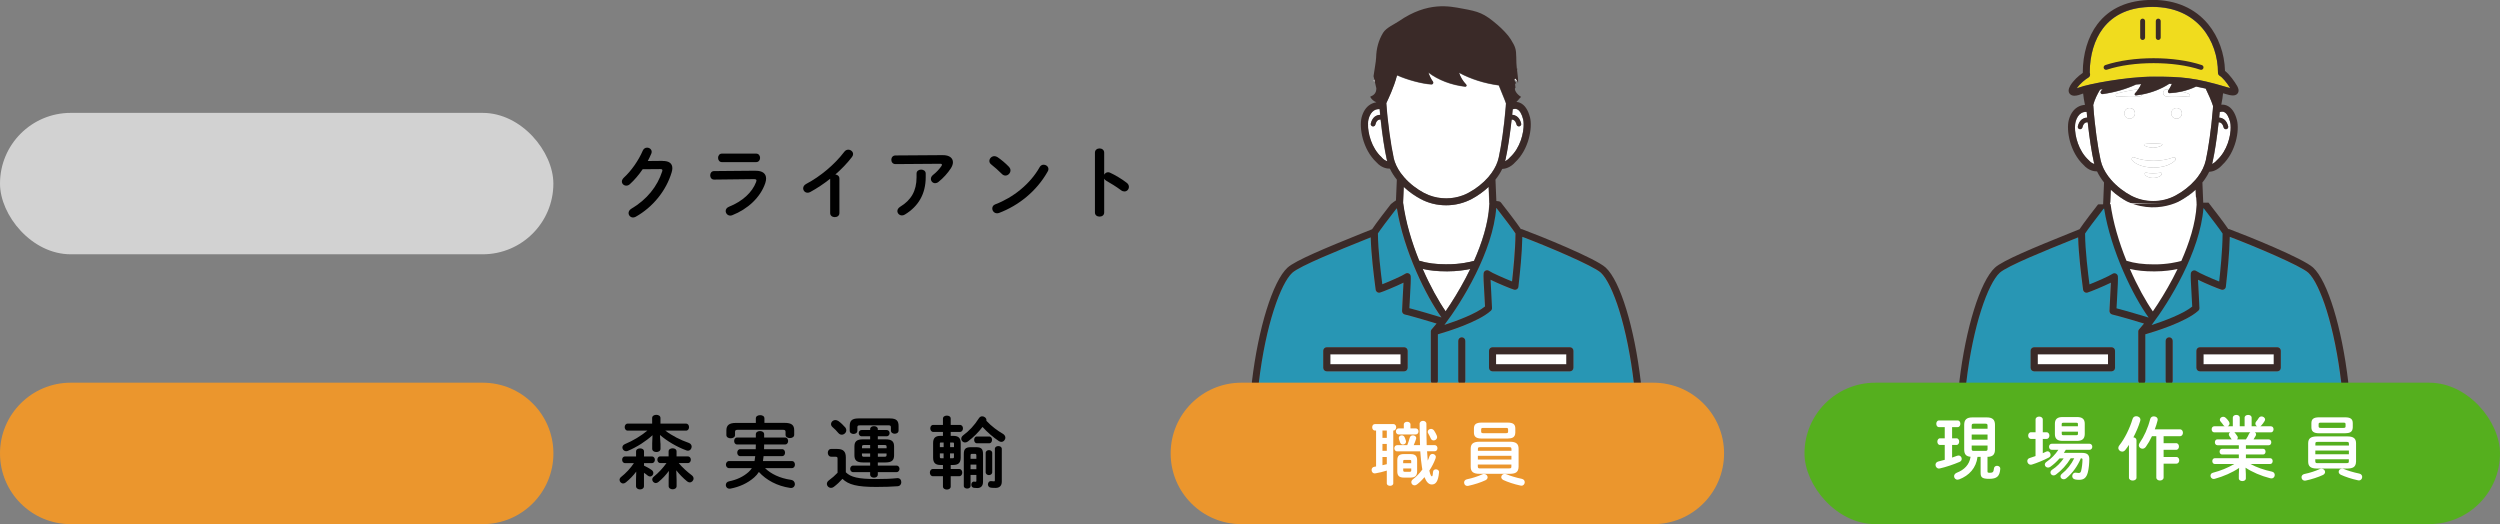 <?xml version="1.0" encoding="UTF-8"?><svg id="_レイヤー_2" xmlns="http://www.w3.org/2000/svg" viewBox="0 0 540.83 113.39"><rect x="0" y="0" width="540.83" height="113.39" fill="#808080" stroke="none"/><defs><style>.cls-1{fill:#fff;}.cls-2{fill:#2896b4;}.cls-3{fill:#f0dc1e;}.cls-4{fill:#55af1e;}.cls-5{fill:#d2d2d2;}.cls-6{fill:#eb962d;}.cls-7{fill:#3a2a28;}</style></defs><g id="_フッダー"><g><g><path d="M143.33,34.82c1.41-.02,2.12,.54,2.12,1.56,0,.27-.05,.58-.15,.9-1.17,3.96-4.08,7.55-7.79,9.62-.2,.1-.39,.15-.56,.15-.56,0-.97-.46-.97-.97,0-.32,.19-.68,.59-.92,3.38-1.99,5.64-4.84,6.68-8.07,.03-.08,.05-.17,.05-.24,0-.19-.14-.27-.46-.27l-3.81,.03c-.83,1.22-1.8,2.36-2.77,3.23-.25,.24-.53,.32-.78,.32-.51,0-.95-.39-.95-.9,0-.25,.14-.54,.42-.82,1.61-1.46,3.21-3.76,4.1-5.85,.19-.44,.56-.65,.93-.65,.51,0,1,.36,1,.9,0,.12-.03,.25-.08,.39-.22,.53-.48,1.05-.76,1.6l3.18-.03Z"/><path d="M163.44,36.94c1.56-.02,2.29,.65,2.29,1.68,0,.29-.05,.61-.17,.97-1.05,3.14-3.83,5.66-7.16,6.97-.15,.05-.29,.08-.42,.08-.58,0-.99-.49-.99-.99,0-.36,.2-.71,.7-.92,2.97-1.19,5.03-3.11,5.88-5.35,.05-.14,.08-.25,.08-.34,0-.2-.17-.29-.54-.29l-8.6,.1c-.58,.02-.87-.46-.87-.92s.27-.92,.83-.92l8.96-.08Zm.14-3.71c.56,0,.85,.46,.85,.92s-.29,.92-.85,.92h-7.41c-.54,0-.83-.46-.83-.92s.29-.92,.83-.92h7.41Z"/><path d="M179.58,38.68c-1.41,1.12-2.89,2.09-4.3,2.86-.2,.12-.41,.15-.59,.15-.54,0-.94-.46-.94-.95,0-.34,.19-.71,.65-.95,3.08-1.62,6.19-4.23,8.26-6.97,.24-.31,.54-.44,.85-.44,.53,0,1.04,.41,1.04,.95,0,.19-.07,.41-.24,.63-1,1.31-2.24,2.6-3.6,3.79,.46,.03,.88,.34,.88,.88v7.46c0,.59-.49,.88-1,.88s-1-.29-1-.88v-7.41Z"/><path d="M203.92,33.56c1.5-.02,2.23,.65,2.23,1.55,0,.39-.15,.83-.44,1.29-.7,1.07-1.63,2.11-2.7,2.96-.24,.19-.49,.27-.71,.27-.51,0-.92-.42-.92-.93,0-.29,.14-.6,.48-.87,.7-.54,1.36-1.26,1.79-1.89,.08-.12,.12-.22,.12-.31,0-.14-.12-.2-.39-.2l-9.66,.07c-.59,0-.9-.46-.9-.93s.31-.94,.9-.94l10.22-.07Zm-5.64,3.98c0-.56,.49-.85,.99-.85s.99,.29,.99,.85v.8c0,3.62-1.6,6.31-4.49,8.06-.22,.14-.44,.2-.65,.2-.56,0-.99-.44-.99-.95,0-.32,.19-.66,.63-.94,2.33-1.41,3.52-3.4,3.52-6.37v-.8Z"/><path d="M218.29,36.13c.22,.22,.31,.48,.31,.73,0,.58-.51,1.12-1.09,1.12-.25,0-.53-.1-.76-.34-.77-.76-1.56-1.48-2.31-2.06-.29-.22-.41-.49-.41-.76,0-.53,.49-1.04,1.09-1.04,.22,0,.44,.07,.68,.22,.78,.53,1.7,1.28,2.5,2.12Zm7.48-.49c.53,0,1.04,.37,1.04,.94,0,.17-.05,.36-.17,.54-2.41,4.27-6.29,7.34-10.5,8.94-.17,.07-.32,.08-.46,.08-.61,0-1.02-.53-1.02-1.04,0-.37,.19-.73,.66-.9,3.86-1.46,7.55-4.4,9.59-8.04,.2-.37,.54-.53,.87-.53Z"/><path d="M238.87,37.79c.17-.31,.48-.53,.83-.53,.15,0,.29,.03,.44,.1,1.05,.48,2.53,1.34,3.6,2.18,.34,.25,.48,.58,.48,.88,0,.54-.42,1-.97,1-.22,0-.48-.07-.71-.25-.99-.75-2.43-1.63-3.18-2.04-.24-.14-.39-.29-.49-.48v7.33c0,.59-.49,.88-1,.88s-1-.29-1-.88v-12.97c0-.59,.51-.9,1-.9s1,.31,1,.9v4.78Z"/></g><rect class="cls-5" x="0" y="24.42" width="119.71" height="30.59" rx="15.3" ry="15.3"/><g><path d="M137.65,102.01c-.63,.85-1.41,1.67-2.28,2.36-.19,.15-.37,.22-.56,.22-.42,0-.78-.37-.78-.78,0-.22,.1-.44,.34-.63,1.05-.83,2.02-1.87,2.77-2.99h-1.9c-.44,0-.65-.36-.65-.73s.2-.71,.63-.71h2.38v-1.09c0-.44,.42-.66,.87-.66s.85,.22,.85,.66v1.09h1.7c.44,0,.65,.36,.65,.71s-.2,.73-.65,.73h-1.7v.54c.61,.27,1.16,.61,1.65,.94,.27,.19,.37,.44,.37,.68,0,.37-.31,.73-.7,.73-.17,0-.34-.05-.51-.19-.24-.2-.51-.41-.82-.61v2.89c0,.48-.43,.71-.85,.71s-.87-.24-.87-.71v-1.43l.05-1.73Zm5.24-6.09v1.16c0,.48-.44,.71-.9,.71s-.9-.24-.9-.71v-1.16l.07-1.77c-1.46,1.33-3.3,2.52-5.29,3.37-.14,.07-.27,.09-.41,.09-.48,0-.82-.39-.82-.8,0-.29,.17-.58,.54-.73,1.78-.75,3.45-1.75,4.86-2.92h-4.25c-.42,0-.65-.39-.65-.76s.22-.76,.65-.76h5.29v-1.22c0-.46,.46-.68,.9-.68s.9,.22,.9,.68v1.22h5.52c.44,0,.66,.37,.66,.76s-.22,.76-.66,.76h-4.47c1.48,1.12,3.3,2.04,5.07,2.65,.44,.15,.63,.49,.63,.82,0,.42-.32,.87-.82,.87-.12,0-.22-.03-.34-.07-2.06-.75-4.18-2.02-5.7-3.33l.1,1.84Zm5.91,2.82c.44,0,.65,.36,.65,.71s-.2,.73-.65,.73h-1.97c.8,.97,1.85,1.9,2.84,2.65,.25,.2,.37,.44,.37,.68,0,.44-.37,.85-.83,.85-.17,0-.37-.07-.56-.22-.87-.71-1.7-1.56-2.35-2.4l.07,2.12v1.31c0,.44-.42,.68-.85,.68s-.87-.24-.87-.68v-1.31l.05-1.99c-.61,.83-1.39,1.7-2.28,2.41-.19,.15-.37,.22-.54,.22-.42,0-.78-.37-.78-.76,0-.22,.1-.44,.34-.63,1-.8,1.97-1.85,2.75-2.94h-1.33c-.44,0-.65-.36-.65-.73s.2-.71,.63-.71h1.8v-1.07c0-.46,.42-.68,.87-.68s.85,.22,.85,.68v1.07h2.43Z"/><path d="M165.5,101.27c1.27,1.24,3.18,2.18,5.59,2.53,.59,.08,.87,.51,.87,.92,0,.48-.37,.94-1.04,.83-2.8-.41-5.17-1.7-6.75-3.45-.27,.44-.61,.82-1,1.17-1.46,1.29-3.23,2.06-5.13,2.43-.65,.12-1.02-.32-1.02-.78,0-.36,.22-.7,.71-.8,1.58-.31,3.06-.97,4.22-2.02,.27-.25,.51-.53,.7-.83h-4.93c-.44,0-.68-.39-.68-.76s.24-.77,.68-.77h5.51c.07-.36,.12-.71,.15-1.07h-3.26c-.41,0-.63-.37-.63-.75s.22-.75,.63-.75h3.37c.02-.34,0-.68,.02-1.02h-4.06c-.42,0-.63-.37-.63-.75s.2-.75,.63-.75h4.06v-.7c0-.48,.46-.7,.9-.7s.9,.22,.9,.7v.7h4.54c.43,0,.65,.37,.65,.75s-.22,.75-.65,.75h-4.54c0,.34-.02,.68-.02,1.02h3.91c.42,0,.63,.37,.63,.75s-.2,.75-.63,.75h-4.01c-.03,.36-.08,.71-.14,1.07h6.24c.46,0,.68,.37,.68,.77s-.22,.76-.68,.76h-5.78Zm-1.99-10.76c0-.48,.46-.7,.94-.7s.92,.22,.92,.7v.97h4.37c1.55,0,2.07,.51,2.07,1.6v.99c0,.46-.46,.7-.94,.7s-.93-.24-.93-.7v-.65c0-.31-.14-.44-.54-.44h-9.83c-.42,0-.56,.14-.56,.44v.7c0,.46-.46,.7-.94,.7s-.93-.24-.93-.7v-1c0-1.09,.54-1.63,2.09-1.63h4.28v-.97Z"/><path d="M182.98,102.17c1.05,1.05,2.69,1.46,6.51,1.46,1.79,0,3.26-.05,4.56-.19,.63-.07,.93,.39,.93,.87,0,.42-.25,.85-.82,.88-1.36,.1-2.82,.15-4.62,.15-4.15,0-5.98-.49-7.29-1.75-.54,.61-1.21,1.24-1.89,1.75-.19,.14-.39,.2-.58,.2-.49,0-.9-.41-.9-.87,0-.27,.14-.56,.49-.8,.61-.44,1.26-1,1.82-1.6v-3.04c0-.32-.07-.43-.51-.43h-.85c-.49,0-.75-.42-.75-.85s.25-.83,.75-.83h1.26c1.38,0,1.89,.59,1.89,1.84v3.2Zm-.17-9.76c.19,.22,.27,.46,.27,.68,0,.51-.48,.95-.99,.95-.25,0-.53-.12-.75-.39-.39-.48-.75-.83-1.22-1.24-.24-.2-.34-.44-.34-.66,0-.46,.42-.88,.95-.88,.2,0,.42,.07,.65,.22,.54,.39,1.04,.87,1.43,1.33Zm3.21-.39c-.41,0-.54,.08-.54,.41v.75c0,.46-.41,.7-.83,.7s-.83-.24-.83-.7v-.99c0-1.07,.37-1.67,1.87-1.67h6.85c1.48,0,1.85,.59,1.85,1.67v.93c0,.48-.41,.71-.83,.71s-.83-.24-.83-.71v-.7c0-.32-.14-.41-.54-.41h-6.15Zm.66,8.02c-1.38,0-1.84-.49-1.84-1.55v-1.9c0-1.05,.46-1.55,1.84-1.55h1.56v-.66h-1.82c-.42,0-.65-.34-.65-.68s.22-.68,.65-.68h1.82v-.22c0-.41,.42-.61,.83-.61s.83,.2,.83,.61v.22h1.89c.44,0,.66,.34,.66,.68s-.22,.68-.66,.68h-1.89v.66h1.68c1.38,0,1.84,.49,1.84,1.55v1.9c0,1.05-.46,1.55-1.84,1.55h-1.68v.68h4.03c.44,0,.66,.36,.66,.71s-.22,.71-.66,.71h-4.03v.51c0,.46-.41,.68-.83,.68s-.83-.22-.83-.68v-.51h-3.67c-.42,0-.65-.36-.65-.71s.22-.71,.65-.71h3.67v-.68h-1.56Zm1.56-3.06v-.71h-1.27c-.39,0-.49,.08-.49,.37v.34h1.77Zm0,1.83v-.71h-1.77v.34c0,.34,.19,.37,.49,.37h1.27Zm1.67-1.83h1.89v-.34c0-.29-.1-.37-.49-.37h-1.39v.71Zm0,1.12v.71h1.39c.39,0,.49-.08,.49-.37v-.34h-1.89Z"/><path d="M203.46,100.59c-1.14,0-1.6-.51-1.6-1.58v-3.16c0-1.07,.46-1.56,1.6-1.56h.53v-.85h-2.09c-.42,0-.65-.37-.65-.77s.22-.75,.65-.75h2.09v-1.36c0-.44,.42-.65,.85-.65s.83,.2,.83,.65v1.36h1.99c.44,0,.66,.37,.66,.75s-.22,.77-.66,.77h-1.99v.85h.56c1.14,0,1.6,.49,1.6,1.56v3.16c-.02,1.12-.49,1.56-1.6,1.58h-.56v.87h1.84c.44,0,.66,.39,.66,.78s-.22,.78-.66,.78h-1.84v2.23c0,.44-.42,.66-.83,.66s-.85-.22-.85-.66v-2.23h-2.18c-.42,0-.65-.39-.65-.78s.22-.78,.65-.78h2.18v-.87h-.53Zm.08-4.86c-.19,0-.22,.07-.22,.29v.71h.82v-1h-.59Zm-.22,2.36v.75c0,.17,.03,.29,.22,.29h.59v-1.04h-.82Zm2.21-1.36h.85v-.71c0-.22-.05-.29-.25-.29h-.59v1Zm0,2.4h.59c.2,0,.25-.07,.25-.29v-.75h-.85v1.04Zm11.42-5.29c.37,.22,.54,.54,.54,.83,0,.48-.39,.92-.87,.92-.17,0-.34-.05-.53-.17-1.19-.78-2.48-1.89-3.54-3.06-.88,1.16-1.94,2.21-3.16,3.14-.2,.15-.41,.22-.61,.22-.46,0-.83-.37-.83-.8,0-.25,.12-.53,.42-.75,1.29-.97,2.36-2.06,3.4-3.69,.19-.29,.44-.42,.71-.42,.46,0,.92,.37,.92,.83,0,.05,0,.08-.02,.14,1.14,1.22,2.48,2.18,3.55,2.8Zm-6.99,8.91v2.36c0,.39-.36,.58-.73,.58s-.73-.19-.73-.58v-6.87c0-1.11,.39-1.5,1.53-1.5h1.12c1.16,0,1.51,.39,1.51,1.5v5.98c0,.93-.49,1.36-1.24,1.36-.29,0-.48-.02-.75-.05-.37-.05-.54-.36-.54-.68,0-.36,.22-.71,.63-.66,.12,.02,.19,.03,.31,.03,.08,0,.15-.05,.15-.24v-1.24h-1.26Zm1.26-4.2c0-.29-.07-.37-.34-.37h-.58c-.27,0-.34,.09-.34,.37v.7h1.26v-.7Zm0,1.96h-1.26v.99h1.26v-.99Zm.1-4.62c-.39,0-.58-.37-.58-.73,0-.37,.19-.73,.58-.73h2.7c.39,0,.59,.36,.59,.73s-.2,.73-.59,.73h-2.7Zm3.33,6.26c0,.41-.36,.63-.71,.63s-.71-.22-.71-.63v-4.15c0-.42,.36-.63,.71-.63s.71,.2,.71,.63v4.15Zm2.07,2.04c0,.94-.54,1.36-1.33,1.36-.36,0-.66,0-1.04-.05-.42-.05-.63-.39-.63-.71,0-.39,.27-.77,.75-.71,.27,.03,.41,.05,.58,.05,.1,0,.17-.05,.17-.24v-6.78c0-.41,.37-.61,.75-.61s.75,.2,.75,.61v7.09Z"/></g><path class="cls-6" d="M104.42,113.39H15.3c-8.45,0-15.3-6.85-15.3-15.3H0c0-8.45,6.85-15.3,15.3-15.3H104.42c8.45,0,15.3,6.85,15.3,15.3h0c0,8.45-6.85,15.3-15.3,15.3Z"/><g><g><path class="cls-1" d="M471.35,43.66c1.31-.7,2.57-1.6,3.64-2.61l.14,3.26"/><path class="cls-1" d="M456.5,44.16l.13-3.1c1.32,1.24,2.67,2.08,3.63,2.6"/><path class="cls-3" d="M480.2,16.42c-.23-.14-.38-.39-.38-.66,0-6.86-4.42-14.25-14.14-14.25-4.8,0-8.42,1.57-10.76,4.67-1.82,2.41-2.83,5.78-2.84,9.5l.06,.32c.06,.32-.08,.64-.36,.8-.63,.36-1.82,1.29-2.5,2.32,.16-.05,.37-.12,.63-.22,1.61-.65,10.26-2.31,15.98-2.31,6.02,0,8.94,.2,15.91,2.29,.27,.08,.49,.14,.66,.18-.74-1.19-1.7-2.33-2.26-2.65Z"/><path class="cls-1" d="M479.66,34.63s-.04,.04-.06,.06c-.37,.43-.74,.67-1.05,.8,.04-.15,.08-.3,.12-.46,.43-1.89,.95-5.22,1.31-8.55,.11,0,.23,.01,.34,.05,.34,.13,.59,.48,.73,1.05,.06,.23,.26,.39,.49,.39,.04,0,.08,0,.12-.01,.23-.06,.39-.26,.39-.49h.54c.04,1.96-.74,5.14-2.92,7.16Z"/><path class="cls-1" d="M482.57,27.46h-.54s0-.07-.01-.11c-.28-1.13-.89-1.58-1.35-1.76-.2-.07-.4-.11-.59-.12,.04-.4,.07-.81,.11-1.2,.38-.13,.71-.13,.99,0,.54,.24,.99,1,1.28,2.13,.07,.29,.12,.65,.12,1.06Z"/><path class="cls-1" d="M453.07,35.5c-.35-.1-.79-.33-1.21-.82-.02-.02-.04-.04-.06-.06-2.18-2.02-2.95-5.2-2.92-7.17h.61c0,.24,.15,.44,.39,.5,.04,0,.08,.01,.12,.01,.23,0,.43-.16,.49-.39,.14-.57,.38-.92,.73-1.05,.14-.05,.29-.06,.42-.05,.36,3.33,.88,6.66,1.31,8.55,.04,.16,.08,.31,.12,.47Z"/><path class="cls-1" d="M451.54,25.47c-.22,0-.45,.04-.67,.12-.46,.18-1.08,.62-1.35,1.76,0,.04-.01,.08-.01,.12h-.61c0-.43,.05-.79,.12-1.07,.23-.89,.65-1.54,1.2-1.89,.42-.26,.85-.31,1.21-.28,.03,.41,.07,.82,.11,1.24Z"/><path class="cls-1" d="M478.76,22.96c-.33-1.05-1.08-2.75-1.59-3.77-.73-.17-1.42-.32-2.08-.44-.97,.47-2.02,.83-3.12,1.08,1.07,.23,1.95,.52,1.77,.85-.25,.46-.44,.19-1.13,.19-1.12-.08-2.81-.12-3.86-.02-1.07,.07-1.03-1.65,.04-1.52,.07,.01,.22,.03,.42,.06,.25-.39,.47-.79,.64-1.21-.19,0-.38-.01-.57-.02-1.68,1.1-3.71,1.89-5.87,2.31-.12,.25-.37,.43-.75,.38-1.23-.11-3.34-.04-4.56,.09-.42,.05-.53-.6-.13-.7,0,0,.29-.08,.74-.2,1.12-.28,2.77-.6,3.88-.7,.25-.36,.46-.73,.62-1.12-.36,.02-.73,.05-1.1,.09-2.22,1.02-4.69,1.72-7.24,2.07-.36,.05-.59-.38-.35-.65l.36-.42c-.19,.03-.38,.07-.57,.11-.53,.88-1.18,2.13-1.48,3.35,.01,.05,.02,.1,.03,.15,.27,4.2,1.01,9.29,1.58,11.79,.28,1.25,.87,2.41,1.63,3.44,.03,.04,.06,.08,.09,.12,.18,.24,.37,.47,.57,.7,1.26,1.45,2.83,2.6,4.26,3.37,1.48,.79,3.1,1.19,4.83,1.19,1.72,0,3.35-.41,4.82-1.19,1.62-.86,3.13-2.05,4.27-3.36,.03-.03,.05-.06,.08-.09,.13-.15,.25-.3,.36-.44,.04-.06,.09-.11,.13-.17,.86-1.14,1.43-2.34,1.71-3.56,.53-2.33,1.2-6.87,1.51-10.88,0-.08,0-.16,.02-.25,.02-.21,.03-.41,.04-.62Zm-10.96,8.26c0,.41-1.32,.74-1.98,.74s-2.04-.28-2.02-.74c.17-.19,3.68-.26,4,0Zm-7.09-5.55c-.64,0-1.15-.52-1.15-1.16s.52-1.15,1.15-1.15,1.16,.52,1.16,1.15-.52,1.16-1.16,1.16Zm5.46,12.81c-.67,.08-1.39-.05-1.94-.45-.3-.2-.42-.71,.05-.68,.96,.22,2.07,.17,3.04,.02,.16-.04,.36,.02,.38,.21-.13,.58-.99,.83-1.53,.9Zm3.66-3.2c-1.15,.71-2.56,.96-3.92,.99-1.35-.02-2.78-.28-3.93-.99-.25-.13-.65-.51-.72-.61-.29-.3,.08-.8,.45-.62,2.54,.99,5.82,.97,8.38,.02,.21-.11,.48-.04,.57,.19,.13,.44-.44,.72-.82,1.03Zm1.04-9.6c-.64,0-1.16-.52-1.16-1.16s.52-1.15,1.16-1.15,1.15,.52,1.15,1.15-.52,1.16-1.15,1.16Z"/><path class="cls-1" d="M461.86,24.52c0,.64-.52,1.16-1.16,1.16s-1.15-.52-1.15-1.16,.52-1.15,1.15-1.15,1.16,.52,1.16,1.15Z"/><path class="cls-1" d="M463.41,20.46c-.12,.25-.37,.43-.75,.38-1.23-.11-3.34-.04-4.56,.09-.42,.05-.53-.6-.13-.7,0,0,.29-.08,.74-.2,1.12-.28,2.77-.6,3.88-.7-.21,.31-.45,.61-.72,.89-.17,.18-.03,.47,.21,.44,.45-.05,.89-.12,1.33-.2Z"/><path class="cls-1" d="M467.79,31.22c0,.41-1.32,.74-1.98,.74s-2.04-.28-2.02-.74c.17-.19,3.68-.26,4,0Z"/><path class="cls-1" d="M467.69,37.58c-.13,.58-.99,.83-1.53,.9-.67,.08-1.39-.05-1.94-.45-.3-.2-.42-.71,.05-.68,.96,.22,2.07,.17,3.04,.02,.16-.04,.36,.02,.38,.21Z"/><path class="cls-1" d="M469.82,35.28c-1.15,.71-2.56,.96-3.92,.99-1.35-.02-2.78-.28-3.93-.99-.25-.13-.65-.51-.72-.61-.29-.3,.08-.8,.45-.62,2.54,.99,5.82,.97,8.38,.02,.21-.11,.48-.04,.57,.19,.13,.44-.44,.72-.82,1.03Z"/><path class="cls-1" d="M472.01,24.52c0,.64-.52,1.16-1.15,1.16s-1.16-.52-1.16-1.16,.52-1.15,1.16-1.15,1.15,.52,1.15,1.15Z"/><path class="cls-1" d="M473.74,20.68c-.25,.46-.44,.19-1.13,.19-1.12-.08-2.81-.12-3.86-.02-1.07,.07-1.03-1.65,.04-1.52,.07,.01,.22,.03,.42,.06-.05,.07-.1,.15-.15,.22-.17,.25,0,.59,.31,.57,.88-.04,1.75-.16,2.6-.35,1.07,.23,1.95,.52,1.77,.85Z"/><path class="cls-7" d="M476,15.08c-5.67-1.89-14.55-1.89-20.22,0-.28,.09-.58-.06-.67-.33-.09-.28,.06-.57,.33-.67,5.95-1.98,14.94-1.98,20.89,0,.28,.09,.43,.39,.33,.67-.07,.22-.28,.36-.5,.36-.06,0-.11,0-.17-.03Z"/><path class="cls-7" d="M467.43,4.56v3.56c0,.29-.24,.53-.53,.53s-.53-.24-.53-.53v-3.56c0-.29,.24-.53,.53-.53s.53,.24,.53,.53Z"/><path class="cls-7" d="M464.05,4.56v3.56c0,.29-.24,.53-.53,.53s-.53-.24-.53-.53v-3.56c0-.29,.24-.53,.53-.53s.53,.24,.53,.53Z"/><path class="cls-7" d="M477.88,44.55c-.57-.02-.96,.02-1.22,.07l-.21-5.14c.6-.75,1.08-1.52,1.47-2.31,.61-.03,1.75-.27,2.81-1.47,2.96-2.76,3.77-7.48,3.2-9.7-.42-1.63-1.14-2.69-2.13-3.14-.31-.14-.73-.25-1.26-.22,.2-.91,.31-1.8,.38-2.46,.15,.04,.3,.09,.45,.13,1.16,.35,2.17,.58,2.69-.08,.49-.63,.02-1.43-.13-1.69-.51-.87-1.58-2.42-2.59-3.2-.09-3.74-1.41-7.4-3.65-10.11-2.83-3.43-6.98-5.25-12-5.25-5.3,0-9.32,1.77-11.97,5.27-2.03,2.69-3.15,6.42-3.15,10.49v.03c-.94,.64-2.07,1.68-2.71,2.77-.43,.74-.46,1.34-.09,1.77,.26,.3,.62,.4,1.01,.4,.56,0,1.19-.22,1.7-.42,.05-.02,.11-.04,.17-.06,.07,.67,.19,1.55,.39,2.46-.58,.03-1.13,.2-1.62,.5-.9,.55-1.55,1.52-1.88,2.8-.57,2.22,.25,6.94,3.2,9.7,1.06,1.2,2.25,1.39,2.89,1.39,.01,0,.02,0,.03,0,.39,.82,.89,1.62,1.51,2.39l-.22,5.24m26.21-20.47c.54,.24,.99,1,1.28,2.13,.07,.29,.12,.65,.12,1.06,.04,1.97-.74,5.15-2.92,7.17-.02,.02-.04,.04-.06,.06-.37,.43-.74,.67-1.05,.8,.04-.15,.08-.3,.12-.46,.43-1.89,.95-5.22,1.31-8.55,.11,0,.23,.01,.34,.05,.34,.13,.59,.48,.73,1.05,.06,.23,.26,.39,.49,.39,.04,0,.08,0,.12-.01,.23-.06,.39-.26,.39-.49,0-.04,0-.08-.01-.12-.28-1.13-.89-1.58-1.35-1.76-.2-.07-.4-.11-.59-.12,.04-.4,.07-.81,.11-1.2,.38-.13,.71-.13,.99,0Zm-31.25-5.36c-.26,.1-.46,.17-.63,.22,.68-1.03,1.87-1.95,2.5-2.32,.28-.16,.43-.48,.36-.8l-.06-.32c.01-3.72,1.02-7.09,2.84-9.5,2.34-3.1,5.96-4.67,10.76-4.67,9.71,0,14.14,7.39,14.14,14.25,0,.27,.14,.52,.38,.66,.56,.32,1.52,1.45,2.26,2.65-.17-.04-.39-.1-.66-.18-6.96-2.09-9.89-2.29-15.91-2.29s-14.37,1.66-15.98,2.31Zm1.95,15.78s-.04-.04-.06-.06c-2.18-2.02-2.95-5.2-2.92-7.17,0-.42,.05-.78,.12-1.06,.23-.89,.65-1.54,1.2-1.89,.42-.26,.85-.31,1.21-.28,.03,.41,.07,.82,.11,1.24-.22,0-.45,.04-.67,.12-.46,.18-1.08,.62-1.35,1.76,0,.04-.01,.08-.01,.12,0,.23,.15,.43,.39,.49,.04,0,.08,.01,.12,.01,.23,0,.43-.16,.49-.39,.14-.57,.38-.92,.73-1.05,.14-.05,.29-.06,.42-.05,.36,3.33,.88,6.66,1.31,8.55,.04,.16,.08,.31,.12,.47-.35-.1-.79-.33-1.21-.82Zm2.57,.01c-.56-2.5-1.31-7.59-1.58-11.79,0-.05-.01-.1-.03-.15,.3-1.22,.95-2.47,1.48-3.35,.18-.04,.37-.07,.57-.11l-.36,.42c-.24,.28,0,.7,.35,.65,2.56-.35,5.02-1.06,7.24-2.07,.37-.03,.74-.06,1.1-.09-.16,.39-.37,.76-.62,1.12-.21,.31-.45,.61-.72,.89-.17,.18-.03,.47,.21,.44,.45-.05,.89-.12,1.33-.2,2.16-.41,4.18-1.21,5.87-2.31,.19,0,.38,.01,.57,.02-.17,.42-.39,.82-.64,1.21-.05,.07-.1,.15-.15,.22-.17,.25,0,.59,.31,.57,.88-.04,1.75-.16,2.6-.35,1.1-.25,2.15-.61,3.12-1.08,.66,.12,1.35,.27,2.08,.44,.5,1.02,1.26,2.72,1.59,3.77-.01,.2-.03,.41-.04,.62-.02,.08-.03,.16-.02,.25-.31,4-.99,8.55-1.51,10.88-.28,1.22-.85,2.42-1.71,3.56-.04,.06-.08,.11-.13,.17-.11,.15-.24,.3-.36,.44-.03,.03-.05,.06-.08,.09-1.14,1.31-2.65,2.5-4.27,3.36-1.48,.79-3.1,1.19-4.82,1.19-1.73,0-3.35-.41-4.83-1.19-1.43-.77-3-1.92-4.26-3.37-.2-.23-.39-.46-.57-.7-.03-.04-.06-.08-.09-.12-.76-1.03-1.35-2.19-1.63-3.44Zm2.07,9.46l.13-3.1c1.32,1.24,2.67,2.08,3.63,2.6,0,0,5.49,3.61,11.08,0,1.25-.81,2.57-1.6,3.64-2.61l.14,3.26"/><g><rect class="cls-1" x="476.68" y="76.64" width="15.22" height="2.17"/><rect class="cls-1" x="440.82" y="76.64" width="15.22" height="2.17"/><path class="cls-2" d="M462.54,82.4v-10.65s0-.05,0-.07h0s.01-.07,.02-.11c0,0,0-.01,0-.02,0-.04,.02-.07,.03-.1,0,0,0,0,0,0,.01-.03,.03-.06,.05-.09,0,0,0,0,0-.01,.02-.03,.04-.06,.07-.08,0,0,0,0,0,0,.32-.36,.68-.78,1.07-1.27-1.93-.58-4.88-1.47-6.89-1.96-.34-.08-.58-.39-.58-.74,0-.26,.04-.99,.11-2.27,.06-1.07,.16-2.74,.2-3.87-1.67,.82-4.36,1.93-5.07,2.14-.22,.06-.46,.02-.64-.11-.19-.13-.31-.34-.32-.57,0-.12-.06-.52-.13-1.03-.26-2.02-.83-6.52-.93-10.23-.43,.17-.89,.36-1.37,.55-5.24,2.11-14.01,5.63-15.61,7.12-2.47,2.29-5.74,11.2-7.23,23.8-.05,.39-.37,.67-.75,.67v.06h38.69v-.4c-.42,0-.76-.34-.76-.76Zm-4.98-2.83c0,.42-.34,.76-.76,.76h-16.74c-.42,0-.76-.34-.76-.76v-3.69c0-.42,.34-.76,.76-.76h16.74c.42,0,.76,.34,.76,.76v3.69Z"/><path class="cls-2" d="M506.46,82.89c-.69-5.83-1.78-11.25-3.16-15.69-1.25-4.02-2.7-6.99-3.97-8.17-1.64-1.52-11.75-5.79-17-7.77-.07,3.74-.54,8-.75,9.9-.04,.41-.08,.74-.09,.85-.02,.23-.14,.44-.32,.57-.19,.13-.42,.17-.64,.11-.71-.21-3.4-1.32-5.07-2.14,.04,1.13,.14,2.8,.2,3.87,.07,1.28,.11,2.01,.11,2.27,0,.21-.09,.42-.25,.56-2.7,2.45-9.45,4.52-11.46,5.1v10.08c0,.42-.34,.76-.76,.76v.4h43.91c-.38,0-.71-.28-.75-.67Zm-36.43-.46c0,.42-.34,.76-.76,.76s-.76-.34-.76-.76v-8.7c0-.42,.34-.76,.76-.76s.76,.34,.76,.76v8.7Zm23.39-2.86c0,.42-.34,.76-.76,.76h-16.74c-.42,0-.76-.34-.76-.76v-3.69c0-.42,.34-.76,.76-.76h16.74c.42,0,.76,.34,.76,.76v3.69Z"/><path class="cls-2" d="M476.7,45.02c1.79,2.3,3.68,4.81,4.12,5.51-.02,3.76-.52,8.33-.74,10.37-1.55-.61-4.35-1.84-4.95-2.27-.21-.15-.49-.18-.73-.08-.24,.1-.41,.32-.45,.58-.07,.44,0,2.01,.2,5.35,.04,.73,.08,1.42,.1,1.84-1.97,1.6-6.12,3.13-8.79,4,3.85-5.05,10.48-15.87,11.22-25.3"/><path class="cls-2" d="M455.18,45.1c1.47,9.21,6.36,19.08,9.62,23.57,0,0-.01,.01-.02,.02-1.72-.52-4.7-1.42-6.91-1.99,.02-.42,.06-1,.09-1.6,.19-3.34,.26-4.91,.2-5.35-.04-.26-.21-.48-.45-.58-.24-.1-.52-.07-.73,.08-.6,.43-3.42,1.67-4.96,2.27,0-.04-.01-.09-.02-.14-.27-2.14-.91-7.12-.93-10.86,.43-.69,2.26-3.12,3.95-5.3"/><path class="cls-1" d="M471.07,58.2c-.34,.7-.68,1.37-1.01,2-1.41,2.67-2.94,5.14-4.33,7.16-1.51-2.17-3.33-5.42-4.97-9.18,1.56,.37,3.19,.53,5.2,.53,.06,0,.12,0,.19,0,2.04,0,3.76-.26,4.93-.51Z"/><path class="cls-1" d="M475.2,44.28c-.2,4.11-1.68,8.49-3.31,12.17-.8,.22-3.05,.77-5.92,.74-2.37,0-4.17-.23-5.95-.78-1.6-3.96-2.93-8.34-3.48-12.54"/><path class="cls-7" d="M493.41,75.88v3.69c0,.42-.34,.76-.76,.76h-16.74c-.42,0-.76-.34-.76-.76v-3.69c0-.42,.34-.76,.76-.76h16.74c.42,0,.76,.34,.76,.76Zm-1.52,2.93v-2.17h-15.22v2.17h15.22Z"/><path class="cls-7" d="M470.02,73.73v8.7c0,.42-.34,.76-.76,.76s-.76-.34-.76-.76v-8.7c0-.42,.34-.76,.76-.76s.76,.34,.76,.76Z"/><path class="cls-7" d="M457.55,75.88v3.69c0,.42-.34,.76-.76,.76h-16.74c-.42,0-.76-.34-.76-.76v-3.69c0-.42,.34-.76,.76-.76h16.74c.42,0,.76,.34,.76,.76Zm-1.52,2.93v-2.17h-15.22v2.17h15.22Z"/><path class="cls-7" d="M453.87,44.23c-.57,.73-3.15,4.06-4.01,5.37-.03,0-.06,.02-.09,.03-.64,.26-1.37,.55-2.14,.86-7.52,3.03-14.41,5.87-16.07,7.42-3.17,2.93-6.33,13.1-7.7,24.74-.05,.42,.25,.79,.66,.84,.03,0,.06,0,.09,0,.38,0,.71-.28,.75-.67,1.48-12.6,4.76-21.51,7.23-23.8,1.6-1.49,10.37-5.01,15.61-7.12,.48-.19,.93-.38,1.37-.55,.1,3.7,.67,8.2,.93,10.23,.06,.51,.12,.91,.13,1.03,.02,.23,.14,.43,.32,.57,.19,.13,.42,.17,.64,.11,.71-.21,3.4-1.32,5.07-2.14-.04,1.13-.14,2.8-.2,3.87-.07,1.27-.11,2.01-.11,2.27,0,.35,.24,.65,.58,.74,2.01,.49,4.96,1.38,6.89,1.96-.39,.49-.75,.91-1.07,1.27,0,0,0,0,0,0-.02,.03-.05,.05-.07,.08,0,0,0,0,0,.01-.02,.03-.04,.06-.05,.09,0,0,0,0,0,0-.01,.03-.03,.07-.03,.1,0,0,0,.01,0,.02,0,.04-.02,.07-.02,.11h0s0,.05,0,.08v10.65c0,.42,.34,.76,.76,.76s.76-.34,.76-.76v-10.08c2.01-.58,8.76-2.65,11.46-5.1,.16-.14,.25-.35,.25-.56,0-.26-.04-.99-.11-2.27-.06-1.06-.16-2.74-.2-3.87,1.67,.82,4.36,1.93,5.07,2.14,.22,.06,.46,.02,.64-.11,.19-.13,.31-.34,.32-.57,0-.11,.04-.44,.09-.85,.21-1.9,.68-6.16,.75-9.9,5.26,1.99,15.36,6.25,17,7.77,1.27,1.18,2.72,4.16,3.97,8.17,1.38,4.44,2.47,9.87,3.16,15.69,.04,.39,.37,.67,.75,.67,.03,0,.06,0,.09,0,.42-.05,.71-.43,.67-.84-1.4-11.92-4.46-21.89-7.6-24.8-2.15-1.99-14.16-6.84-18.05-8.29-.1-.04-.2-.05-.31-.05-.91-1.38-3.68-4.94-4.29-5.72l-23.84,.38Z"/><path class="cls-1" d="M460.27,43.66c7.44,3.28,13.12-1.23,13.12-1.23l1.72,.28,.09,1.57c-.2,4.11-1.68,8.49-3.31,12.17-.8,.22-3.05,.77-5.92,.74-2.37,0-4.17-.23-5.95-.78-1.6-3.96-2.93-8.34-3.48-12.54"/><path class="cls-1" d="M471.07,58.2c-.34,.7-.68,1.37-1.01,2-1.41,2.67-2.94,5.14-4.33,7.16-1.51-2.17-3.33-5.42-4.97-9.18,1.56,.37,3.19,.53,5.2,.53,.06,0,.12,0,.19,0,2.04,0,3.76-.26,4.93-.51Z"/><path class="cls-2" d="M455.18,45.1c1.47,9.21,6.36,19.08,9.62,23.57,0,0-.01,.01-.02,.02-1.72-.52-4.7-1.42-6.91-1.99,.02-.42,.06-1,.09-1.6,.19-3.34,.26-4.91,.2-5.35-.04-.26-.21-.48-.45-.58-.24-.1-.52-.07-.73,.08-.6,.43-3.42,1.67-4.96,2.27,0-.04-.01-.09-.02-.14-.27-2.14-.91-7.12-.93-10.86,.43-.69,2.26-3.12,3.95-5.3"/><path class="cls-2" d="M476.7,45.02c1.79,2.3,3.68,4.81,4.12,5.51-.02,3.76-.52,8.33-.74,10.37-1.55-.61-4.35-1.84-4.95-2.27-.21-.15-.49-.18-.73-.08-.24,.1-.41,.32-.45,.58-.07,.44,0,2.01,.2,5.35,.04,.73,.08,1.42,.1,1.84-1.97,1.6-6.12,3.13-8.79,4,3.85-5.05,10.48-15.87,11.22-25.3"/></g></g><g><g><rect class="cls-1" x="323.65" y="76.64" width="15.22" height="2.17"/><rect class="cls-1" x="287.79" y="76.64" width="15.22" height="2.17"/><path class="cls-2" d="M309.51,82.4v-10.65s0-.05,0-.07h0s.01-.07,.02-.11c0,0,0-.01,0-.02,0-.04,.02-.07,.03-.1,0,0,0,0,0,0,.01-.03,.03-.06,.05-.09,0,0,0,0,0-.01,.02-.03,.04-.06,.07-.08,0,0,0,0,0,0,.32-.36,.68-.78,1.07-1.27-1.93-.58-4.88-1.47-6.89-1.96-.34-.08-.58-.39-.58-.74,0-.26,.04-.99,.11-2.27,.06-1.07,.16-2.74,.2-3.87-1.67,.82-4.36,1.93-5.07,2.14-.22,.06-.46,.02-.64-.11-.19-.13-.31-.34-.32-.57,0-.12-.06-.52-.13-1.03-.26-2.02-.83-6.52-.93-10.23-.43,.17-.89,.36-1.37,.55-5.24,2.11-14.01,5.63-15.61,7.12-2.47,2.29-5.74,11.2-7.23,23.8-.05,.39-.37,.67-.75,.67v.06h38.69v-.4c-.42,0-.76-.34-.76-.76Zm-4.98-2.83c0,.42-.34,.76-.76,.76h-16.74c-.42,0-.76-.34-.76-.76v-3.69c0-.42,.34-.76,.76-.76h16.74c.42,0,.76,.34,.76,.76v3.69Z"/><path class="cls-2" d="M353.42,82.89c-.69-5.83-1.78-11.25-3.16-15.69-1.25-4.02-2.7-6.99-3.97-8.17-1.64-1.52-11.75-5.79-17-7.77-.07,3.74-.54,8-.75,9.9-.04,.41-.08,.74-.09,.85-.02,.23-.14,.44-.32,.57-.19,.13-.42,.17-.64,.11-.71-.21-3.4-1.32-5.07-2.14,.04,1.13,.14,2.8,.2,3.87,.07,1.28,.11,2.01,.11,2.27,0,.21-.09,.42-.25,.56-2.7,2.45-9.45,4.52-11.46,5.1v10.08c0,.42-.34,.76-.76,.76v.4h43.91c-.38,0-.71-.28-.75-.67Zm-36.43-.46c0,.42-.34,.76-.76,.76s-.76-.34-.76-.76v-8.7c0-.42,.34-.76,.76-.76s.76,.34,.76,.76v8.7Zm23.39-2.86c0,.42-.34,.76-.76,.76h-16.74c-.42,0-.76-.34-.76-.76v-3.69c0-.42,.34-.76,.76-.76h16.74c.42,0,.76,.34,.76,.76v3.69Z"/><path class="cls-2" d="M327.79,50.52c-.02,3.76-.52,8.33-.74,10.37-1.55-.61-4.35-1.84-4.95-2.27-.21-.15-.49-.18-.73-.08-.24,.1-.41,.32-.45,.58-.07,.44,0,2.01,.2,5.35,.04,.73,.08,1.42,.1,1.84-1.97,1.6-6.12,3.13-8.79,4,3.85-5.05,10.48-15.87,11.22-25.3,.01,0,.03,0,.04,0,1.79,2.3,3.68,4.81,4.12,5.51Z"/><path class="cls-2" d="M311.77,68.66s-.01,.01-.02,.02c-1.72-.52-4.7-1.42-6.91-1.99,.02-.42,.06-1,.09-1.6,.19-3.34,.26-4.91,.2-5.35-.04-.26-.21-.48-.45-.58-.24-.1-.52-.07-.73,.08-.6,.43-3.42,1.67-4.96,2.27,0-.04-.01-.09-.02-.14-.27-2.14-.91-7.12-.93-10.86,.43-.69,2.26-3.12,3.95-5.3,.06-.04,.11-.09,.16-.13,1.47,9.21,6.36,19.08,9.62,23.57Z"/><path class="cls-1" d="M318.04,58.2c-.34,.7-.68,1.37-1.01,2-1.41,2.67-2.94,5.14-4.33,7.16-1.51-2.17-3.33-5.42-4.97-9.18,1.56,.37,3.19,.53,5.2,.53,.06,0,.12,0,.19,0,2.04,0,3.76-.26,4.93-.51Z"/><path class="cls-1" d="M322.19,44.11c-.02,.06-.02,.11-.03,.17-.2,4.11-1.68,8.49-3.31,12.17-.8,.22-3.05,.77-5.92,.74-2.37,0-4.17-.23-5.95-.78-1.6-3.96-2.93-8.34-3.48-12.54l.14-3.43c1.33,1.25,2.68,2.09,3.64,2.61,1.7,.91,3.56,1.37,5.54,1.37,1.98,0,3.84-.47,5.54-1.37,1.32-.7,2.57-1.61,3.65-2.62l.15,3.5c0,.06,.01,.12,.03,.17Z"/><path class="cls-7" d="M303.01,37.37s-.03,0-.04,0c.01,.02,.03,.04,.05,.06,0-.02,0-.04,0-.06Zm19.66,0s0,.02,0,.03c0,0,.01-.02,.02-.03,0,0-.01,0-.02,0Z"/><path class="cls-7" d="M340.38,75.88v3.69c0,.42-.34,.76-.76,.76h-16.74c-.42,0-.76-.34-.76-.76v-3.69c0-.42,.34-.76,.76-.76h16.74c.42,0,.76,.34,.76,.76Zm-1.52,2.93v-2.17h-15.22v2.17h15.22Z"/><path class="cls-7" d="M316.99,73.73v8.7c0,.42-.34,.76-.76,.76s-.76-.34-.76-.76v-8.7c0-.42,.34-.76,.76-.76s.76,.34,.76,.76Z"/><path class="cls-7" d="M304.52,75.88v3.69c0,.42-.34,.76-.76,.76h-16.74c-.42,0-.76-.34-.76-.76v-3.69c0-.42,.34-.76,.76-.76h16.74c.42,0,.76,.34,.76,.76Zm-1.52,2.93v-2.17h-15.22v2.17h15.22Z"/></g><g><path class="cls-1" d="M328.43,17.54s-.08,.11-.21,.1c-.08-.05-.2-.14-.33-.23-5.01-3.49-9.71-5.42-13.97-5.75-.28-.02-.67-.03-1.07-.03-.43,0-.86,.01-1.15,.03-4.27,.28-8.98,2.21-13.99,5.75-.12,.09-.24,.17-.32,.22-.12,0-.19-.07-.21-.1-.04-.07-.02-.1,.01-.14,2.11-2.45,6.81-6.67,14.6-7.37,.48-.04,1.51-.05,2,0,8.21,.86,12.95,5.44,14.61,7.37,.03,.04,.05,.07,.01,.14Z"/><path class="cls-1" d="M326.67,34.02s-.04,.04-.06,.06c-.37,.43-.74,.67-1.05,.8,.04-.15,.08-.3,.12-.46,.43-1.9,.95-5.22,1.31-8.55,.11,0,.22,.01,.34,.05,.34,.13,.59,.48,.73,1.05,.06,.23,.26,.38,.49,.38,.04,0,.08,0,.12-.01,.23-.06,.39-.26,.39-.49h.54c.03,1.96-.74,5.14-2.92,7.16Z"/><path class="cls-1" d="M329.59,26.85h-.54s0-.07-.01-.11c-.28-1.13-.89-1.58-1.35-1.76-.19-.07-.4-.11-.59-.12,.04-.4,.08-.81,.11-1.2,.38-.13,.71-.13,.98,0,.54,.24,.99,1,1.28,2.13,.07,.29,.12,.65,.12,1.07Z"/><path class="cls-1" d="M303.01,37.43s-.03-.04-.05-.06c.01,0,.03,0,.04,0,0,.02,0,.04,0,.06Z"/><path class="cls-1" d="M322.69,37.37s-.01,.02-.02,.03c0,0,0-.02,0-.03,0,0,.01,0,.02,0Z"/><path class="cls-1" d="M300.09,34.89c-.35-.1-.79-.33-1.21-.82-.02-.02-.04-.04-.06-.06-2.18-2.02-2.95-5.2-2.92-7.17h.61c0,.24,.16,.44,.39,.5,.04,.01,.08,.01,.12,.01,.23,0,.43-.15,.49-.39,.14-.57,.38-.92,.72-1.05,.14-.05,.29-.06,.42-.05,.36,3.33,.88,6.66,1.31,8.55,.04,.16,.08,.31,.12,.47Z"/><path class="cls-1" d="M298.56,24.86c-.22,0-.45,.04-.68,.12-.46,.18-1.08,.62-1.35,1.76,0,.04-.01,.08-.01,.12h-.61c0-.43,.05-.79,.12-1.07,.23-.89,.65-1.54,1.2-1.88,.42-.26,.85-.31,1.21-.28,.03,.41,.07,.82,.11,1.24Z"/><path class="cls-1" d="M325.73,22.97c-.02,.08-.03,.16-.02,.25-.31,4-.99,8.55-1.51,10.88-.25,1.13-.76,2.23-1.51,3.29,0,0-.01,0-.02,0,0,.01,0,.02,0,.03-.21,.29-.43,.58-.67,.86-.02,.03-.05,.06-.07,.08-1.14,1.31-2.66,2.51-4.28,3.37-.37,.2-.76,.38-1.15,.53-1.16,.44-2.39,.67-3.67,.67-1.3,0-2.54-.23-3.71-.68-.38-.15-.75-.32-1.12-.51-1.44-.77-3.01-1.92-4.27-3.37-.25-.29-.49-.59-.72-.9,0-.02,0-.04,0-.06-.01,0-.03,0-.04,0-.7-.99-1.25-2.1-1.52-3.29-.56-2.49-1.3-7.57-1.58-11.76,.42-.94,1.58-3.24,2.3-5.95,.03-.02,.06-.04,.1-.06,2.03,.93,5.36,1.85,7.39,1.95,.3,.01,.48-.33,.31-.57-.44-.63-.77-1.31-1-2,2.13,1.63,4.98,2.71,7.98,3.06,.24,.03,.38-.26,.21-.44-.73-.77-1.27-1.65-1.55-2.57,2.54,1.37,5.48,2.3,8.55,2.72,.02,0,.03,0,.05,0,.55,1.44,1.27,3.02,1.55,3.89-.01,.2-.03,.4-.04,.61Z"/><path class="cls-7" d="M313.11,3.52v3.16c0,.29-.24,.53-.53,.53s-.53-.24-.53-.53V3.52c0-.29,.24-.53,.53-.53s.53,.24,.53,.53Z"/><path class="cls-7" d="M297.75,19.12c-.02,1.09-.56,1.47-1.34,1.81,.32,.62,.82,.98,1.35,1.2-.47,.07-.92,.23-1.32,.47-.9,.55-1.55,1.52-1.88,2.8-.57,2.22,.25,6.94,3.2,9.7,1.06,1.2,2.25,1.39,2.89,1.39,.01,0,.02,0,.03,0,.38,.82,.89,1.61,1.5,2.38l-.19,4.48c-.26,.16-.6,.4-1.04,.76-.04,.04-.08,.08-.12,.12-.57,.73-3.15,4.06-4.01,5.37-.03,0-.06,.02-.09,.03-.64,.26-1.37,.55-2.14,.86-7.52,3.03-14.41,5.87-16.07,7.42-3.17,2.93-6.33,13.1-7.7,24.74-.05,.42,.25,.79,.66,.84,.03,0,.06,0,.09,0,.38,0,.71-.28,.75-.67,1.48-12.6,4.76-21.51,7.23-23.8,1.6-1.49,10.37-5.01,15.61-7.12,.48-.19,.93-.38,1.37-.55,.1,3.7,.67,8.2,.93,10.23,.06,.51,.12,.91,.13,1.03,.02,.23,.14,.43,.32,.57,.19,.13,.42,.17,.64,.11,.71-.21,3.4-1.32,5.07-2.14-.04,1.13-.14,2.8-.2,3.87-.07,1.27-.11,2.01-.11,2.27,0,.35,.24,.65,.58,.74,2.01,.49,4.96,1.38,6.89,1.96-.39,.49-.75,.91-1.07,1.27,0,0,0,0,0,0-.02,.03-.05,.05-.07,.08,0,0,0,0,0,.01-.02,.03-.04,.06-.05,.09,0,0,0,0,0,0-.01,.03-.02,.07-.03,.1,0,0,0,.01,0,.02,0,.04-.02,.07-.02,.11h0s0,.05,0,.08v10.65c0,.42,.34,.76,.76,.76s.76-.34,.76-.76v-10.08c2.01-.58,8.76-2.65,11.46-5.1,.16-.14,.25-.35,.25-.56,0-.26-.04-.99-.11-2.27-.06-1.06-.16-2.74-.2-3.87,1.67,.82,4.36,1.93,5.07,2.14,.22,.06,.46,.02,.64-.11,.19-.13,.31-.34,.32-.57,0-.11,.04-.44,.09-.85,.21-1.9,.68-6.16,.75-9.9,5.26,1.99,15.36,6.25,17,7.77,1.27,1.18,2.72,4.16,3.97,8.17,1.38,4.44,2.47,9.87,3.16,15.69,.04,.39,.37,.67,.75,.67,.03,0,.06,0,.09,0,.42-.05,.71-.43,.67-.84-1.4-11.92-4.46-21.89-7.6-24.8-2.15-1.99-14.16-6.84-18.05-8.29-.1-.04-.2-.05-.31-.05-.91-1.38-3.68-4.94-4.29-5.72-.11-.15-.28-.25-.46-.28-.21-.04-.39-.06-.55-.07l-.19-4.63c.59-.74,1.08-1.51,1.46-2.3,.6-.03,1.75-.26,2.81-1.46,2.96-2.76,3.77-7.48,3.2-9.7-.42-1.63-1.14-2.69-2.13-3.14-.22-.1-.49-.18-.81-.21,.4-.35,.67-.78,1.01-1.08-.53-.31-1.45-1.14-1.33-1.91,.02,0,.04,.01,.06,.02,.17,.05-.14-1.01,.03-1.01,.59,0-.45-.45-.12-.96,.4-.62,1.12,3.2,.48-2.07-.07-.54,.59,.41-.04-.18-.09-.77-.11-1.59-.12-2.39-.03-1.89-.18-2.31-1.2-3.97-.59-.97-1.86-2.26-2.91-3.16-2.91-2.49-3.99-2.83-7.65-3.49-2.59-.47-7.35-1.59-13.63,2.74-.98,.67-2.74,1.41-3.41,2.49-1.02,1.66-1.48,3.5-1.52,5.39-.01,.79-.47,3.24-.56,4.01m31.09,7.16c.54,.24,.99,1,1.28,2.13,.07,.29,.12,.65,.12,1.07,.03,1.97-.74,5.15-2.92,7.17-.02,.02-.04,.04-.06,.06-.37,.43-.74,.67-1.05,.8,.04-.15,.08-.3,.12-.46,.43-1.9,.95-5.22,1.31-8.55,.11,0,.22,.01,.34,.05,.34,.13,.59,.48,.73,1.05,.06,.23,.26,.38,.49,.38,.04,0,.08,0,.12-.01,.23-.06,.39-.26,.39-.49,0-.04,0-.08-.01-.12-.28-1.13-.89-1.58-1.35-1.76-.19-.07-.4-.11-.59-.12,.04-.4,.08-.81,.11-1.2,.38-.13,.71-.13,.98,0Zm-29.3,10.42s-.04-.04-.06-.06c-2.18-2.02-2.95-5.2-2.92-7.17,0-.42,.05-.78,.12-1.06,.23-.89,.65-1.54,1.2-1.88,.42-.26,.85-.31,1.21-.28,.03,.41,.07,.82,.11,1.24-.22,0-.45,.04-.68,.12-.46,.18-1.08,.62-1.35,1.76,0,.04-.01,.08-.01,.12,0,.23,.16,.43,.39,.49,.04,.01,.08,.01,.12,.01,.23,0,.43-.15,.49-.39,.14-.57,.38-.92,.72-1.05,.14-.05,.29-.06,.42-.05,.36,3.33,.88,6.66,1.31,8.55,.04,.16,.08,.31,.12,.47-.35-.1-.79-.33-1.21-.82Zm2.57,.01c-.56-2.49-1.3-7.57-1.58-11.76,.42-.94,1.58-3.24,2.3-5.95,.03-.02,.06-.04,.1-.06,2.03,.93,5.36,1.85,7.39,1.95,.3,.01,.48-.33,.31-.57-.44-.63-.77-1.31-1-2,2.13,1.63,4.98,2.71,7.98,3.06,.24,.03,.38-.26,.21-.44-.73-.77-1.27-1.65-1.55-2.57,2.54,1.37,5.48,2.3,8.55,2.72,.02,0,.03,0,.05,0,.55,1.44,1.27,3.02,1.55,3.89-.01,.2-.03,.4-.04,.61-.02,.08-.03,.16-.02,.25-.31,4-.99,8.55-1.51,10.88-.25,1.13-.76,2.23-1.51,3.29,0,0-.01,.02-.02,.03-.21,.29-.43,.58-.67,.86-.02,.03-.05,.06-.07,.08-1.14,1.31-2.66,2.51-4.28,3.37-.37,.2-.76,.38-1.15,.53-1.16,.44-2.39,.67-3.67,.67-1.3,0-2.54-.23-3.71-.68-.38-.15-.75-.32-1.12-.51-1.44-.77-3.01-1.92-4.27-3.37-.25-.29-.49-.59-.72-.9-.02-.02-.03-.04-.05-.06-.7-.99-1.25-2.1-1.52-3.29Zm11.48,23.11c-2.37,0-4.17-.23-5.95-.78-1.6-3.96-2.93-8.34-3.48-12.54l.14-3.43c1.33,1.25,2.68,2.09,3.64,2.61,1.7,.91,3.56,1.37,5.54,1.37,1.98,0,3.84-.47,5.54-1.37,1.32-.7,2.57-1.61,3.65-2.62l.15,3.5c0,.06,.01,.12,.03,.17-.02,.06-.02,.11-.03,.17-.2,4.11-1.68,8.49-3.31,12.17-.8,.22-3.05,.77-5.92,.74Zm5.11,1.01c-.34,.7-.68,1.37-1.01,2-1.41,2.67-2.94,5.14-4.33,7.16-1.51-2.17-3.33-5.42-4.97-9.18,1.56,.37,3.19,.53,5.2,.53,.06,0,.12,0,.19,0,2.04,0,3.76-.26,4.93-.51Zm-6.29,10.48c-1.72-.52-4.7-1.42-6.91-1.99,.02-.42,.06-1,.09-1.6,.19-3.34,.26-4.91,.2-5.35-.04-.26-.21-.48-.45-.58-.24-.1-.52-.07-.73,.08-.6,.43-3.42,1.67-4.96,2.27,0-.04-.01-.09-.02-.14-.27-2.14-.91-7.12-.93-10.86,.43-.69,2.26-3.12,3.95-5.3,.06-.04,.11-.09,.16-.13,1.47,9.21,6.36,19.08,9.62,23.57,0,0-.01,.01-.02,.02Zm15.29-7.79c-1.55-.61-4.35-1.84-4.95-2.27-.21-.15-.49-.18-.73-.08-.24,.1-.41,.32-.45,.58-.07,.44,0,2.01,.2,5.35,.04,.73,.08,1.42,.1,1.84-1.97,1.6-6.12,3.13-8.79,4,3.85-5.05,10.48-15.87,11.22-25.3,.01,0,.03,0,.04,0,1.79,2.3,3.68,4.81,4.12,5.51-.02,3.76-.52,8.33-.74,10.37Z"/></g></g><path class="cls-6" d="M357.67,113.39h-89.12c-8.45,0-15.3-6.85-15.3-15.3h0c0-8.45,6.85-15.3,15.3-15.3h89.12c8.45,0,15.3,6.85,15.3,15.3h0c0,8.45-6.85,15.3-15.3,15.3Z"/><rect class="cls-4" x="390.37" y="82.79" width="150.46" height="30.59" rx="15.3" ry="15.3"/><g><path class="cls-1" d="M297.7,93.14h-.25c-.39,0-.6-.34-.6-.71s.21-.69,.6-.69h3.97c.41,0,.62,.34,.62,.69s-.21,.71-.6,.71h-.03v11.43c0,.34-.34,.53-.69,.53s-.71-.18-.71-.53v-2.77c-.81,.27-1.65,.46-2.46,.6-.54,.09-.83-.32-.83-.72,0-.32,.18-.63,.55-.69,.13-.01,.29-.04,.42-.08v-7.77Zm1.37,1.58h.94v-1.58h-.94v1.58Zm0,2.8h.94v-1.48h-.94v1.48Zm0,3.12c.31-.08,.63-.15,.94-.22v-1.56h-.94v1.79Zm11.28-4.35c.41,0,.62,.33,.62,.67s-.21,.67-.62,.67h-1.63c.04,.67,.09,1.34,.15,2.01,.15-.31,.27-.63,.37-.94,.12-.35,.39-.5,.66-.5,.36,0,.72,.27,.72,.66,0,.09-.02,.19-.06,.3-.33,.9-.79,1.81-1.35,2.65,.24,1.07,.42,1.23,.55,1.23,.12,0,.18-.09,.25-.96,.03-.38,.33-.55,.63-.55,.36,0,.72,.24,.67,.66-.18,2-.73,2.62-1.57,2.62-.66,0-1.17-.54-1.58-1.59-.51,.62-1.07,1.16-1.62,1.58-.18,.13-.36,.2-.52,.2-.41,0-.71-.32-.71-.69,0-.22,.12-.45,.37-.64,.72-.53,1.42-1.28,2.02-2.1-.03-.19-.08-.39-.1-.59-.15-.87-.25-1.98-.35-3.34h-5.01c-.39,0-.6-.34-.6-.67s.21-.67,.6-.67h2.19c.2-.45,.34-.92,.54-1.61,.1-.36,.39-.51,.69-.51,.35,0,.71,.22,.71,.6,0,.06-.01,.12-.03,.18-.15,.48-.31,.92-.51,1.33h1.37c-.06-1.33-.09-2.87-.09-4.59,0-.44,.37-.66,.73-.66s.74,.22,.74,.66c0,1.74,.01,3.27,.06,4.59h1.7Zm-6.66-4.46c0-.39,.36-.59,.72-.59s.72,.2,.72,.59v.84h1.12c.41,0,.62,.33,.62,.66s-.21,.66-.62,.66h-3.67c-.39,0-.6-.33-.6-.66s.21-.66,.6-.66h1.11v-.84Zm.03,11.49c-1.08,0-1.44-.45-1.44-1.34v-2.4c0-.9,.36-1.35,1.44-1.35h1.41c1.08,0,1.44,.45,1.44,1.35v2.4c-.02,1-.48,1.32-1.44,1.34h-1.41Zm.42-7.99c.03,.08,.03,.15,.03,.22,0,.38-.33,.62-.67,.62-.25,0-.51-.13-.62-.46-.06-.23-.13-.44-.24-.71-.03-.09-.04-.18-.04-.25,0-.35,.32-.57,.65-.57,.22,0,.45,.11,.58,.34,.12,.23,.22,.53,.31,.81Zm1.16,4.48c0-.24-.08-.31-.29-.31h-1.17c-.21,0-.29,.07-.29,.31v.39h1.74v-.39Zm-.29,2.25c.21,0,.29-.09,.29-.33v-.39h-1.74v.39c0,.21,.08,.33,.29,.33h1.17Zm5.79-7.88c.06,.14,.09,.27,.09,.38,0,.45-.37,.72-.75,.72-.25,0-.51-.14-.63-.45-.13-.32-.32-.67-.54-1.07-.08-.12-.11-.24-.11-.34,0-.38,.35-.64,.71-.64,.24,0,.51,.12,.69,.4,.2,.3,.41,.69,.54,1Z"/><path class="cls-1" d="M321.04,102.53c.45,0,.78,.35,.78,.71,0,.24-.13,.48-.46,.65-1.04,.49-2.46,.94-3.72,1.21-.57,.12-.91-.3-.91-.72,0-.3,.2-.61,.63-.7,1.16-.24,2.34-.62,3.25-1.04,.15-.08,.3-.11,.44-.11Zm-.98-.03c-1.38,0-1.9-.48-1.9-1.52v-3.91c0-1.03,.52-1.51,1.9-1.51h6.57c1.38,0,1.89,.48,1.89,1.51v3.91c-.03,1.26-.76,1.5-1.89,1.52h-6.57Zm.48-7.63c-1.21,0-1.68-.41-1.68-1.28v-.9c0-.88,.46-1.27,1.68-1.27h5.59c1.23,0,1.68,.39,1.68,1.27v.9c-.03,1.09-.73,1.26-1.68,1.28h-5.59Zm6.43,2.25c0-.32-.08-.39-.58-.39h-6.09c-.51,0-.58,.08-.58,.39v.4h7.26v-.4Zm-7.26,2.29h7.26v-.81h-7.26v.81Zm6.67,1.92c.51,0,.58-.08,.58-.39v-.45h-7.26v.45c0,.41,.24,.39,.58,.39h6.09Zm-.58-7.62c.36,0,.45-.11,.45-.33v-.48c0-.24-.09-.33-.45-.33h-4.92c-.36,0-.46,.09-.46,.33v.48c.01,.3,.21,.33,.46,.33h4.92Zm3.42,9.88c.43,.09,.63,.4,.63,.73,0,.38-.27,.75-.72,.75-.08,0-.13-.01-.21-.03-1.37-.29-2.79-.77-3.7-1.2-.32-.17-.45-.41-.45-.63,0-.36,.32-.69,.75-.69,.12,0,.25,.03,.41,.09,.76,.33,2.04,.72,3.3,.98Z"/></g><g><path class="cls-1" d="M420.71,96.26h-1.02c-.39,0-.58-.36-.58-.72s.2-.72,.58-.72h1.02v-2.42h-1.25c-.39,0-.58-.36-.58-.72s.2-.72,.58-.72h4.05c.39,0,.58,.36,.58,.72s-.2,.72-.58,.72h-1.21v2.42h.95c.39,0,.58,.36,.58,.72s-.2,.72-.58,.72h-.95v2.73c.39-.13,.75-.27,1.08-.39,.1-.04,.21-.06,.31-.06,.42,0,.69,.36,.69,.72,0,.27-.13,.53-.45,.66-1.27,.55-3.03,1.14-4.26,1.41-.08,.01-.13,.03-.21,.03-.46,0-.75-.41-.75-.8,0-.31,.2-.63,.62-.73,.41-.09,.88-.23,1.38-.36v-3.21Zm7.09,2.58c-.29,2.41-1.83,4.05-3.96,4.86-.13,.04-.25,.07-.36,.07-.45,0-.75-.36-.75-.75,0-.28,.18-.58,.58-.75,1.61-.63,2.73-1.71,2.99-3.45-1.02-.08-1.38-.6-1.38-1.59v-5.33c0-1.08,.51-1.6,1.75-1.6h3.16c1.23,0,1.75,.52,1.75,1.6v5.33c0,1.06-.44,1.59-1.62,1.6v3.13c0,.25,.06,.32,.51,.32,.62,0,.81-.15,.88-.9,.03-.42,.36-.61,.68-.61,.36,0,.73,.24,.69,.7-.13,1.54-.69,2.12-2.4,2.12-1.58,0-1.85-.36-1.85-1.32v-3.43h-.69Zm2.17-6.76c0-.31-.1-.42-.43-.42h-2.57c-.33,0-.43,.11-.43,.42v.67h3.43v-.67Zm-3.43,3.04h3.43v-1.11h-3.43v1.11Zm3,2.42c.33,0,.43-.11,.43-.41v-.75h-3.43v.75c0,.3,.1,.41,.43,.41h2.57Z"/><path class="cls-1" d="M440.36,94.95h-1c-.39,0-.6-.36-.6-.72s.21-.72,.6-.72h1v-2.75c0-.43,.39-.64,.78-.64s.78,.21,.78,.64v2.75h.81c.41,0,.62,.36,.62,.72s-.21,.72-.62,.72h-.81v3.09c.24-.11,.48-.23,.72-.33,.1-.04,.21-.08,.3-.08,.39,0,.67,.38,.67,.75,0,.22-.1,.45-.36,.59-1.14,.6-2.62,1.2-3.69,1.53-.09,.03-.16,.03-.24,.03-.45,0-.75-.39-.75-.78,0-.29,.16-.57,.52-.67,.39-.12,.83-.26,1.26-.42v-3.7Zm7.58,4.21c-.83,1.39-1.96,2.61-3.18,3.51-.18,.13-.35,.18-.51,.18-.38,0-.67-.3-.67-.64,0-.2,.11-.42,.37-.6,.98-.63,1.79-1.44,2.48-2.44h-.89c-.63,.72-1.33,1.36-2.01,1.83-.17,.1-.33,.15-.48,.15-.37,0-.69-.3-.69-.64,0-.21,.12-.44,.39-.62,.98-.65,1.89-1.59,2.54-2.58h-1.42c-.39,0-.6-.33-.6-.66s.21-.66,.6-.66h8.14c.41,0,.62,.33,.62,.66s-.21,.66-.62,.66h-5.11c-.14,.23-.27,.45-.42,.66h3.94c1.05,0,1.56,.39,1.56,1.29,0,1.05-.1,2.07-.31,2.91-.3,1.18-.86,1.63-1.89,1.63-.3,0-.53-.02-.84-.08-.45-.08-.65-.41-.65-.72,0-.42,.32-.83,.84-.74,.15,.03,.36,.06,.54,.06,.3,0,.45-.11,.54-.45,.18-.72,.29-1.62,.3-2.45,0-.2-.08-.27-.29-.27h-.07c-.68,1.62-1.75,3.17-3.15,4.32-.18,.15-.37,.21-.55,.21-.39,0-.7-.27-.7-.62,0-.18,.09-.39,.33-.59,1.08-.85,2.02-2.04,2.64-3.33h-.76Zm-1.74-3.78c-1.08,0-1.66-.42-1.66-1.46v-2.25c0-1.05,.58-1.45,1.66-1.45h3.12c1.09,0,1.68,.4,1.68,1.45v2.25c-.03,1.12-.66,1.44-1.68,1.46h-3.12Zm3.33-3.61c0-.24-.08-.32-.41-.32h-2.7c-.33,0-.41,.08-.41,.32v.45h3.51v-.45Zm-.41,2.38c.33,0,.41-.08,.41-.32v-.45h-3.51v.45c0,.29,.15,.32,.41,.32h2.7Z"/><path class="cls-1" d="M460.55,96.26c-.25,.39-.53,.77-.79,1.1-.2,.24-.44,.34-.66,.34-.44,0-.84-.36-.84-.79,0-.18,.06-.36,.21-.55,1.18-1.47,2.28-3.74,2.88-5.75,.12-.39,.45-.57,.79-.57,.45,0,.9,.29,.9,.77,0,.07-.01,.16-.04,.25-.33,1.12-.87,2.38-1.48,3.55,.36,.04,.67,.25,.67,.64v8.09c0,.41-.41,.62-.81,.62s-.82-.21-.82-.62v-7.08Zm4.99-1.9c-.39,.84-.84,1.62-1.32,2.29-.21,.3-.48,.42-.74,.42-.42,0-.78-.32-.78-.74,0-.17,.06-.34,.18-.52,.94-1.35,1.79-3.2,2.28-5.16,.11-.41,.44-.58,.78-.58,.42,0,.84,.25,.84,.7,0,.08-.01,.13-.03,.21-.15,.63-.36,1.27-.6,1.9h5.46c.42,0,.63,.38,.63,.74s-.21,.74-.63,.74h-3.55v1.51h2.7c.41,0,.62,.36,.62,.72s-.21,.72-.62,.72h-2.7v1.55h2.76c.41,0,.62,.36,.62,.72s-.21,.72-.62,.72h-2.76v2.99c0,.43-.39,.66-.79,.66s-.79-.22-.79-.66v-8.92h-.93Z"/><path class="cls-1" d="M479.69,96.31c-.36,0-.54-.31-.54-.63s.18-.63,.54-.63h3.09l-.03-.04c-.15-.22-.29-.43-.43-.63-.11-.13-.15-.27-.15-.39,0-.2,.11-.36,.27-.46h-3.44c-.36,0-.55-.33-.55-.66s.2-.65,.55-.65h2.28c-.12-.06-.22-.15-.32-.29-.13-.22-.31-.43-.57-.73-.12-.13-.17-.27-.17-.39,0-.35,.34-.65,.73-.65,.2,0,.39,.08,.56,.24,.24,.22,.43,.45,.63,.73,.12,.18,.18,.35,.18,.5,0,.25-.18,.48-.41,.59h1.12v-1.84c0-.42,.37-.62,.75-.62s.75,.2,.75,.62v1.84h1.05v-1.84c0-.42,.37-.62,.77-.62s.75,.2,.75,.62v1.84h1.2c-.23-.1-.39-.31-.39-.57,0-.15,.04-.29,.16-.44,.2-.22,.37-.46,.55-.76,.15-.25,.39-.36,.63-.36,.37,0,.76,.29,.76,.66,0,.11-.04,.22-.12,.36-.21,.33-.43,.66-.69,.93-.07,.08-.15,.13-.24,.18h2.31c.39,0,.57,.33,.57,.65s-.18,.66-.57,.66h-3.46c.15,.1,.25,.25,.25,.45,0,.11-.03,.21-.09,.32-.15,.29-.3,.52-.46,.76h3.3c.36,0,.54,.32,.54,.63s-.18,.63-.54,.63h-4.95v.77h3.72c.36,0,.53,.3,.53,.61s-.17,.62-.53,.62h-3.72v.8h5.24c.38,0,.55,.32,.55,.63s-.18,.63-.55,.63h-4.26c1.3,.71,2.92,1.28,4.66,1.65,.42,.09,.6,.41,.6,.72,0,.38-.25,.74-.72,.74-.08,0-.16-.02-.26-.03-1.96-.5-3.9-1.32-5.34-2.29l.07,1.42v.9c0,.39-.37,.58-.76,.58s-.76-.2-.76-.58v-.9l.06-1.36c-1.47,1-3.37,1.83-5.26,2.35-.09,.01-.17,.03-.24,.03-.43,0-.69-.35-.69-.69,0-.29,.16-.57,.55-.66,1.62-.42,3.22-1.06,4.59-1.88h-4.2c-.36,0-.55-.31-.55-.63s.2-.63,.55-.63h5.19v-.8h-3.63c-.35,0-.53-.31-.53-.62s.18-.61,.53-.61h3.63v-.77h-4.66Zm6.18-1.26c.25-.38,.5-.79,.67-1.2,.08-.15,.16-.25,.27-.33h-3.46c.06,.03,.1,.07,.15,.12,.2,.24,.33,.42,.5,.69,.08,.12,.11,.24,.11,.34,0,.13-.06,.27-.15,.38h1.92Z"/><path class="cls-1" d="M502.21,101.39c.45,0,.78,.35,.78,.71,0,.24-.13,.48-.46,.65-1.04,.49-2.46,.94-3.72,1.21-.57,.12-.92-.3-.92-.72,0-.3,.2-.61,.63-.7,1.16-.24,2.34-.62,3.25-1.04,.15-.08,.3-.11,.44-.11Zm-.98-.03c-1.38,0-1.9-.48-1.9-1.52v-3.92c0-1.03,.52-1.51,1.9-1.51h6.57c1.38,0,1.89,.48,1.89,1.51v3.92c-.03,1.26-.76,1.5-1.89,1.52h-6.57Zm.48-7.63c-1.21,0-1.68-.41-1.68-1.28v-.9c0-.88,.46-1.27,1.68-1.27h5.59c1.23,0,1.68,.39,1.68,1.27v.9c-.03,1.09-.73,1.26-1.68,1.28h-5.59Zm6.43,2.25c0-.32-.08-.39-.58-.39h-6.09c-.51,0-.58,.08-.58,.39v.4h7.26v-.4Zm-7.26,2.29h7.26v-.81h-7.26v.81Zm6.67,1.92c.51,0,.58-.08,.58-.39v-.45h-7.26v.45c0,.41,.24,.39,.58,.39h6.09Zm-.58-7.62c.36,0,.45-.11,.45-.33v-.48c0-.24-.09-.33-.45-.33h-4.92c-.36,0-.46,.09-.46,.33v.48c.01,.3,.21,.33,.46,.33h4.92Zm3.42,9.88c.43,.09,.63,.4,.63,.73,0,.38-.27,.75-.72,.75-.08,0-.13-.01-.21-.03-1.37-.29-2.79-.77-3.71-1.2-.32-.17-.45-.41-.45-.63,0-.36,.32-.69,.75-.69,.12,0,.25,.03,.41,.09,.76,.33,2.04,.72,3.3,.98Z"/></g></g></g></g></svg>